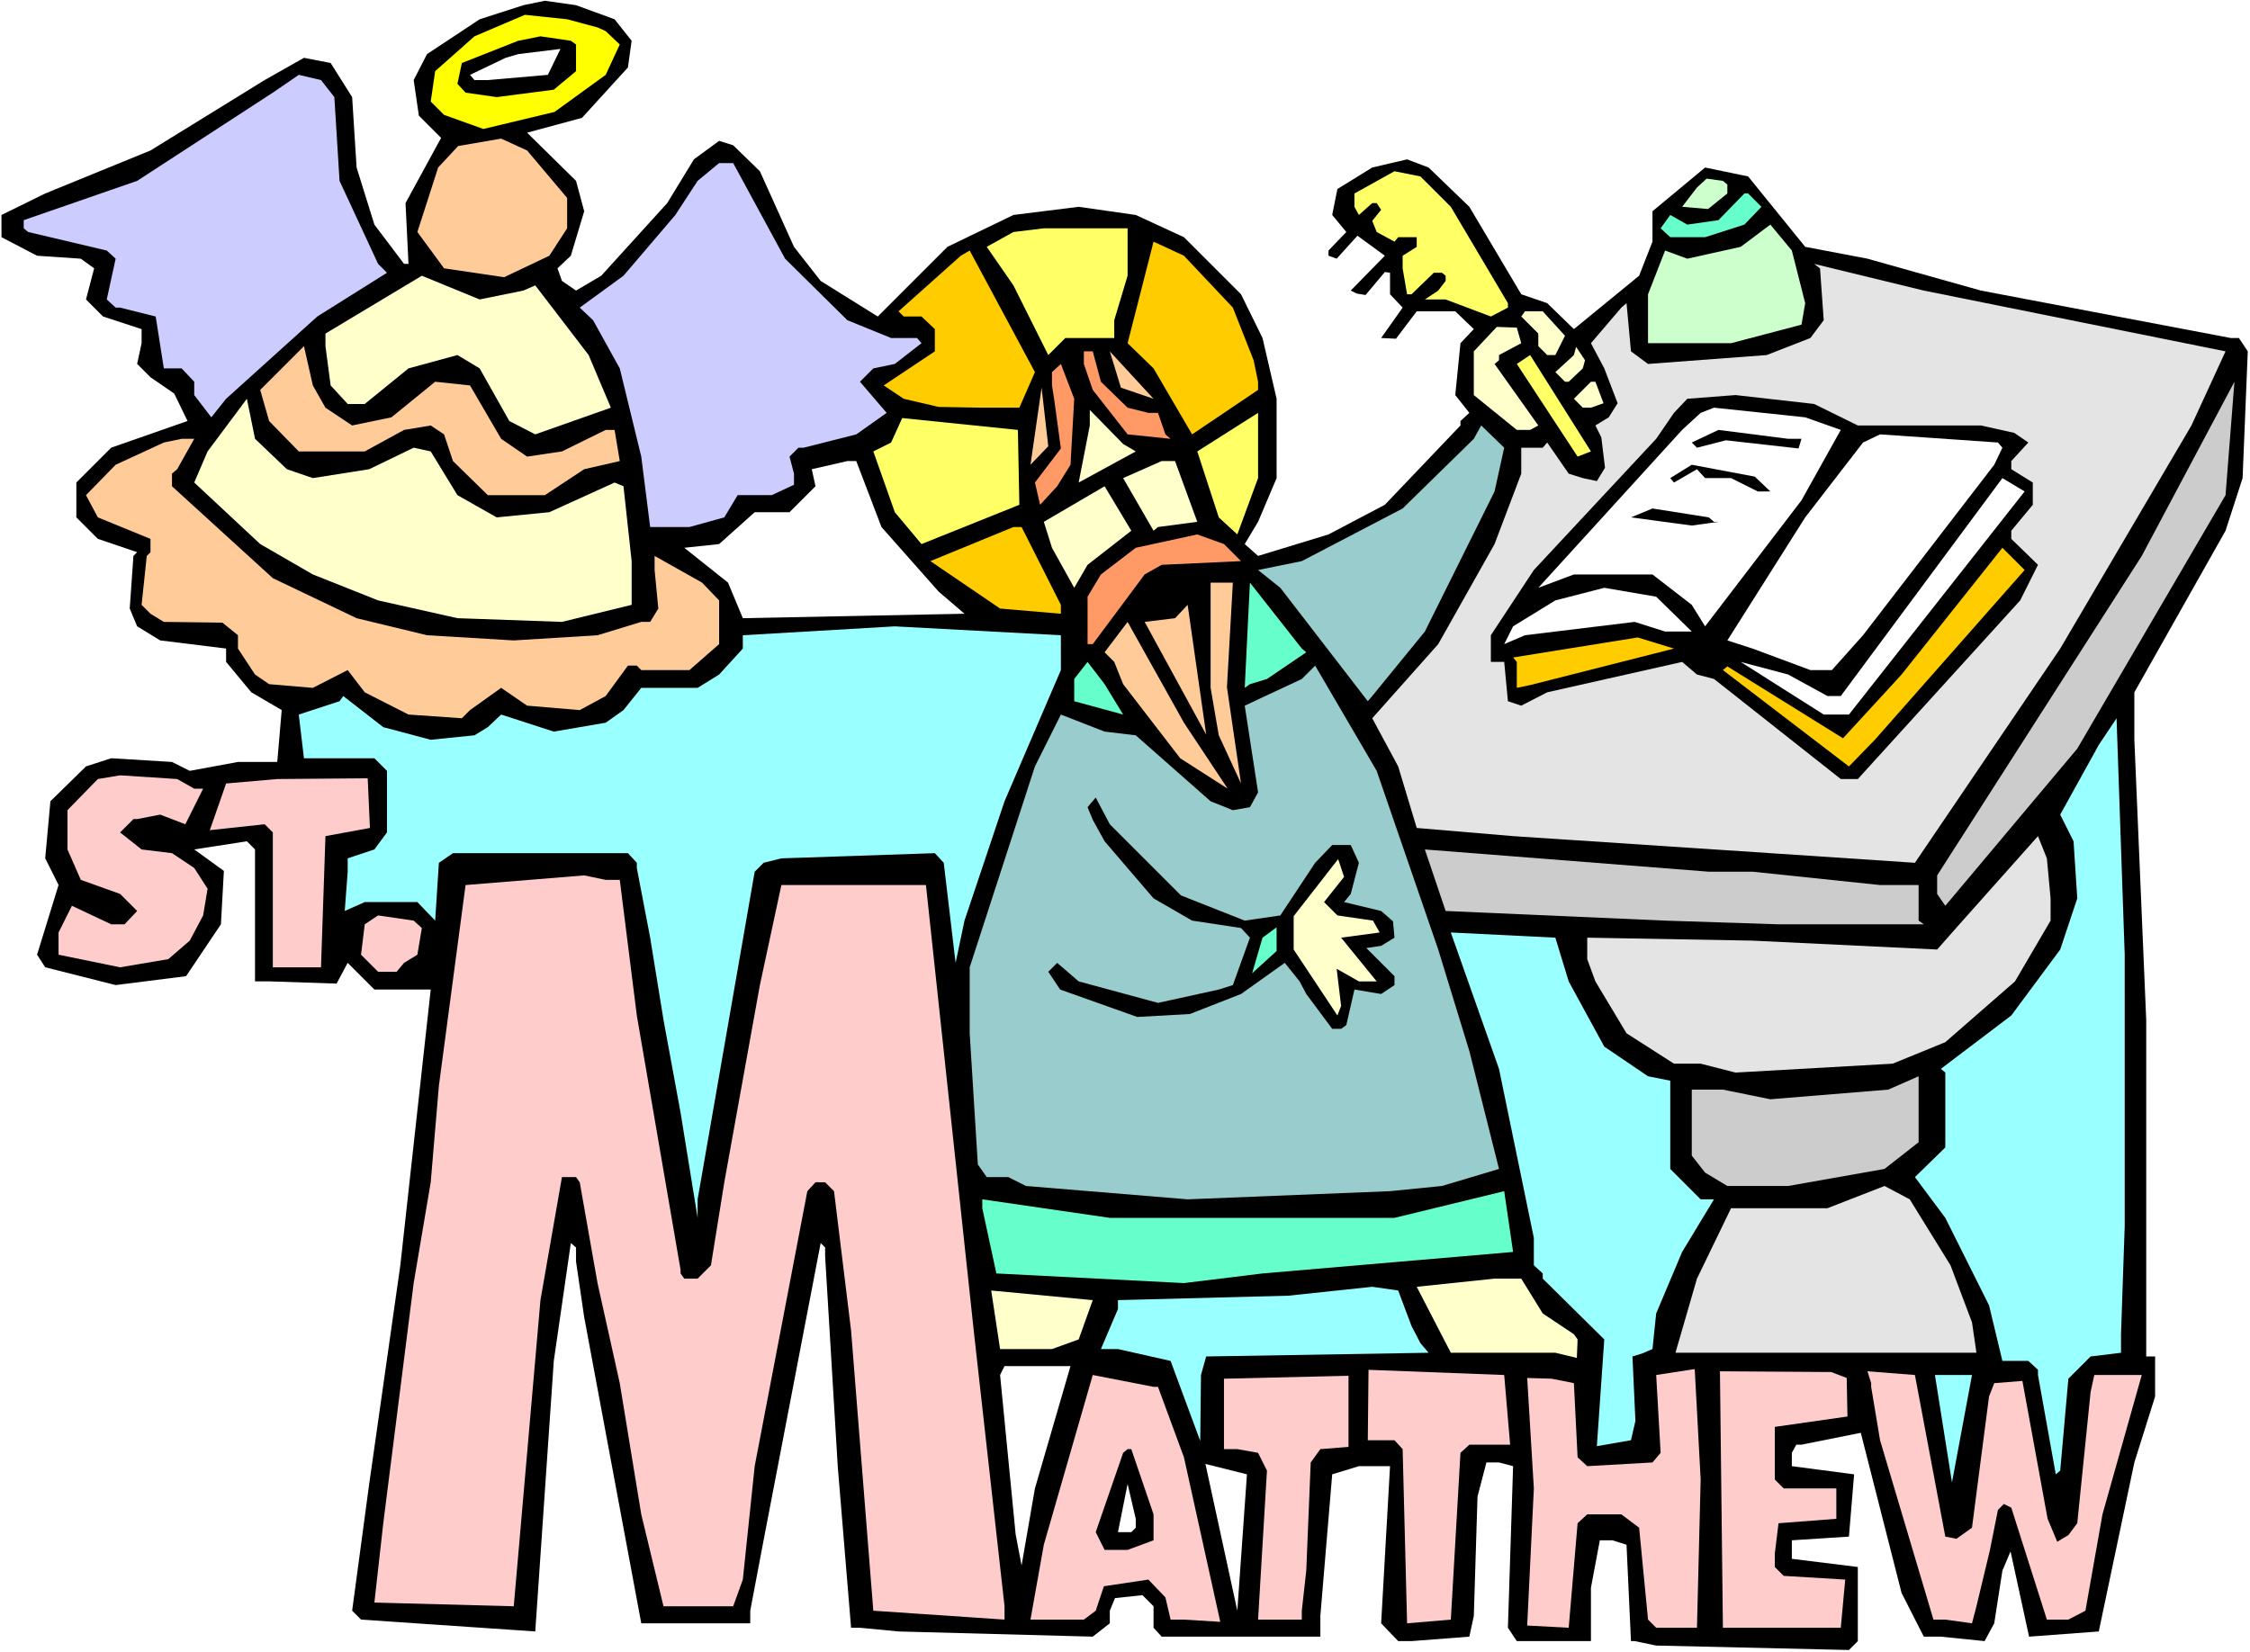 <?xml version="1.0" encoding="UTF-8" standalone="no"?>
<svg
   version="1.0"
   width="129.766mm"
   height="95.313mm"
   id="svg84"
   sodipodi:docname="Matthew 01.wmf"
   xmlns:inkscape="http://www.inkscape.org/namespaces/inkscape"
   xmlns:sodipodi="http://sodipodi.sourceforge.net/DTD/sodipodi-0.dtd"
   xmlns="http://www.w3.org/2000/svg"
   xmlns:svg="http://www.w3.org/2000/svg">
  <rect width="100%" height="100%" fill="#808080" stroke="none"/>
  <sodipodi:namedview
     id="namedview84"
     pagecolor="#ffffff"
     bordercolor="#000000"
     borderopacity="0.25"
     inkscape:showpageshadow="2"
     inkscape:pageopacity="0.0"
     inkscape:pagecheckerboard="0"
     inkscape:deskcolor="#d1d1d1"
     inkscape:document-units="mm" />
  <defs
     id="defs1">
    <pattern
       id="WMFhbasepattern"
       patternUnits="userSpaceOnUse"
       width="6"
       height="6"
       x="0"
       y="0" />
  </defs>
  <path
     style="fill:#ffffff;fill-opacity:1;fill-rule:evenodd;stroke:none"
     d="M 0,360.238 H 490.455 V 0 H 0 Z"
     id="path1" />
  <path
     style="fill:#000000;fill-opacity:1;fill-rule:evenodd;stroke:none"
     d="m 133.966,4.202 3.717,4.687 -0.808,5.818 -10.019,10.99 -11.958,3.232 10.666,10.505 1.778,6.626 -2.909,9.697 -2.909,2.747 0.97,2.747 3.07,2.101 5.494,-3.232 14.382,-15.838 5.818,-9.535 5.494,-4.04 3.07,0.97 5.818,5.656 7.434,16.485 5.818,7.434 12.443,7.757 15.19,-15.192 14.382,-6.949 14.221,-1.778 12.443,1.778 10.504,4.848 12.443,12.444 4.686,9.535 3.07,13.252 v 17.293 l -4.04,9.535 -2.909,4.848 2.909,2.586 15.352,-4.687 12.282,-6.465 16.483,-17.293 v -0.97 l 1.939,-1.778 -3.07,-3.879 1.131,-11.313 2.909,-3.071 -4.04,-3.879 h -8.403 l -4.525,5.98 -3.232,-0.162 4.686,-6.626 -2.747,-2.909 v -4.687 l -1.131,-0.162 -4.202,5.01 -1.939,-0.323 -1.293,-0.646 7.434,-7.596 -5.979,-4.364 -4.525,5.01 -1.778,-0.646 v -1.131 l 3.878,-4.04 -3.07,-3.717 1.131,-5.656 7.595,-4.687 7.595,-1.778 4.686,1.778 8.888,8.566 11.312,19.07 5.656,1.939 5.818,5.656 14.221,-11.636 2.909,-7.434 v -6.626 l 11.474,-9.535 9.373,1.939 12.443,15.353 13.574,2.586 24.725,6.949 54.459,10.343 h 1.778 l 1.939,2.909 -1.131,27.636 -3.717,11.475 -19.877,35.232 v 10.343 l 2.586,61.09 v 73.373 h 1.939 v 8.727 l -4.525,14.384 -7.757,36.848 -15.19,1.131 -4.04,-18.586 -1.778,4.202 -1.778,11.475 -2.101,3.879 -9.534,-0.97 h -3.717 l -4.848,-9.535 -8.888,-34.909 -12.928,2.586 h -1.131 l -0.97,1.778 v 2.909 l 13.574,1.778 -1.131,13.576 -12.443,0.808 v 4.04 l 14.382,1.778 v 16.161 l -1.939,1.939 -42.016,-0.97 -4.686,-0.97 h -0.808 l -0.97,-21.01 -3.07,-0.97 h -2.747 l -1.939,10.343 v 11.636 h -16.16 l -1.939,-2.909 1.131,-35.232 -3.07,-0.808 h -2.747 l -1.939,7.434 -0.808,26.02 -0.97,4.525 -12.605,0.97 h -2.909 l -3.717,-3.879 1.939,-34.262 h -6.787 l -5.818,1.778 -2.586,30.868 v 4.525 h -34.582 l -1.778,-1.939 v -4.687 l -2.424,-2.424 -5.979,0.646 -1.131,2.747 v 2.747 l -3.717,2.909 -42.339,-1.131 -8.403,-0.808 h -1.939 l -2.909,-35.232 -2.747,-45.737 v -1.939 l -0.97,-0.97 -12.443,64.807 -2.909,15.353 v 2.747 h -23.755 l -12.443,-66.747 -1.778,-12.121 v -3.071 l -1.131,-0.97 -3.717,25.697 -4.04,58.989 -37.976,-2.586 -1.939,-1.939 3.717,-27.636 6.787,-47.676 6.626,-60.12 H 81.608 l -5.818,-5.818 -2.424,4.525 -14.706,-0.485 h -3.07 v -28.767 l -1.778,-1.778 -11.474,1.778 6.464,4.687 -0.646,11.636 -7.595,11.313 -15.352,1.939 -15.352,-3.879 -1.778,-2.747 4.686,-15.192 -2.909,-5.818 1.131,-12.444 7.757,-7.596 5.494,-1.778 13.251,0.808 3.878,1.939 10.504,-1.939 h 8.565 l 0.97,-11.313 -6.626,-3.879 -5.494,-6.626 v -2.909 l -14.382,-1.778 -5.01,-3.071 -1.616,-3.879 0.808,-11.475 0.808,-0.808 -8.565,-2.909 -4.686,-4.687 v -7.596 l 7.595,-7.596 16.645,-5.818 -2.909,-5.98 -5.171,-3.556 -2.909,-2.909 0.97,-4.525 V 71.757 L 22.462,69.009 18.746,65.292 20.523,58.504 17.614,56.403 8.08,55.757 0.323,51.716 V 46.868 L 9.858,42.181 32.805,32.808 57.691,17.454 l 8.565,-4.848 5.818,1.131 4.686,7.434 0.97,15.353 3.878,12.444 6.464,8.566 h 0.97 L 88.395,44.282 l 7.757,-14.222 -4.848,-4.848 -1.131,-7.757 2.909,-5.656 11.474,-7.596 9.534,-3.071 4.686,-0.97 6.787,0.97 z"
     id="path2" />
  <path
     style="fill:#ffff00;fill-opacity:1;fill-rule:evenodd;stroke:none"
     d="m 132.027,6.788 3.07,2.909 -3.07,6.626 -11.15,8.081 -15.514,3.717 -8.565,-3.071 -2.909,-2.909 0.97,-6.626 8.565,-7.596 10.989,-4.687 9.211,0.97 6.626,1.778 z"
     id="path3" />
  <path
     style="fill:#000000;fill-opacity:1;fill-rule:evenodd;stroke:none"
     d="m 125.563,9.697 v 5.818 l -4.848,4.04 -12.443,1.616 -6.787,-0.97 -1.778,-1.939 0.97,-4.525 12.282,-4.848 4.848,-0.97 6.626,0.97 z"
     id="path4" />
  <path
     style="fill:#ffffff;fill-opacity:1;fill-rule:evenodd;stroke:none"
     d="m 119.422,16.323 -13.09,1.131 h -2.909 l -0.97,-1.131 7.757,-3.717 2.747,-0.808 9.211,-1.131 z"
     id="path5" />
  <path
     style="fill:#ccccff;fill-opacity:1;fill-rule:evenodd;stroke:none"
     d="m 72.882,21.171 1.131,18.262 8.403,18.101 1.939,1.939 -15.19,9.535 -19.877,17.939 -3.232,4.04 -3.717,-4.848 V 83.231 L 39.592,80.322 H 35.714 L 33.936,69.009 26.179,67.07 H 25.21 L 23.27,65.292 25.21,56.403 23.27,54.626 6.141,50.585 5.171,49.777 V 47.999 l 24.725,-8.566 29.573,-19.232 5.656,-3.879 4.848,1.131 z"
     id="path6" />
  <path
     style="fill:#ffcc99;fill-opacity:1;fill-rule:evenodd;stroke:none"
     d="m 123.624,43.151 v 6.626 l -3.878,5.98 -9.858,4.687 -13.09,-1.939 -5.818,-7.919 4.525,-14.06 4.363,-4.687 9.373,-1.616 5.656,2.586 z"
     id="path7" />
  <path
     style="fill:#ccccff;fill-opacity:1;fill-rule:evenodd;stroke:none"
     d="m 171.134,56.403 13.574,13.414 9.534,3.879 h 5.656 l 0.97,1.131 -5.818,4.525 -4.686,0.97 -2.909,2.909 5.818,6.788 -6.626,4.687 -11.474,2.909 h -1.131 l -1.939,1.939 0.97,3.717 v 2.424 l -4.848,2.263 h -7.434 l -2.909,4.848 -7.595,2.101 h -8.565 l -1.939,-15.353 -4.686,-19.232 -5.818,-10.505 -2.909,-2.747 9.534,-6.949 11.312,-13.252 4.848,-7.434 4.686,-3.879 h 3.07 z"
     id="path8" />
  <path
     style="fill:#ffff66;fill-opacity:1;fill-rule:evenodd;stroke:none"
     d="m 316.251,45.09 12.443,21.01 v 0.97 l -3.717,1.939 -9.858,-3.717 h -4.525 l 2.909,-1.939 1.616,-2.101 v -1.131 l -0.808,-0.646 h -1.778 l -4.848,4.687 h -0.97 l -0.97,-5.656 v -2.747 l 3.07,-1.939 v -2.101 h -4.04 l -0.808,0.97 -3.878,-2.101 -0.97,-2.424 1.939,-2.424 -0.97,-1.455 h -0.97 l -2.909,2.586 -0.97,-1.778 v -2.909 l 8.726,-4.848 5.656,1.131 z"
     id="path9" />
  <path
     style="fill:#ccffcc;fill-opacity:1;fill-rule:evenodd;stroke:none"
     d="m 376.528,40.242 v 1.939 l -4.202,3.394 -5.656,-0.485 3.232,-4.202 2.101,-1.939 3.555,0.485 z"
     id="path10" />
  <path
     style="fill:#66ffcc;fill-opacity:1;fill-rule:evenodd;stroke:none"
     d="m 383.961,45.09 -3.717,3.879 -8.565,2.747 h -7.595 l -2.101,-1.939 2.101,-2.909 3.717,2.101 6.787,-0.97 5.656,-5.818 h 0.808 z"
     id="path11" />
  <path
     style="fill:#ccffcc;fill-opacity:1;fill-rule:evenodd;stroke:none"
     d="m 393.496,66.1 -0.808,4.687 -15.352,4.04 H 359.236 V 64.161 l 3.717,-9.535 4.848,1.778 11.635,-2.586 6.464,-4.848 4.686,5.656 z"
     id="path12" />
  <path
     style="fill:#ffff66;fill-opacity:1;fill-rule:evenodd;stroke:none"
     d="m 245.793,60.12 -2.909,9.697 v 3.879 h -10.666 l -3.717,3.717 -7.595,-15.192 -5.818,-8.404 5.818,-3.232 6.626,-0.808 h 18.261 z"
     id="path13" />
  <path
     style="fill:#ffcc00;fill-opacity:1;fill-rule:evenodd;stroke:none"
     d="m 268.74,67.07 4.525,11.475 0.97,4.687 v 1.778 l -14.382,9.697 -8.403,-14.384 -5.656,-5.495 5.656,-22.141 6.626,3.071 z"
     id="path14" />
  <path
     style="fill:#ffcc00;fill-opacity:1;fill-rule:evenodd;stroke:none"
     d="m 222.2,88.888 h -8.08 l -9.534,-0.162 -7.595,-1.778 -4.363,-2.909 11.15,-7.434 v -4.848 l -2.909,-2.747 h -3.878 l -1.131,-1.131 13.574,-12.121 1.939,-1.131 14.221,26.505 z"
     id="path15" />
  <path
     style="fill:#e4e4e4;fill-opacity:1;fill-rule:evenodd;stroke:none"
     d="m 485.123,76.605 -7.434,16.161 -28.603,48.646 -31.674,46.706 -31.512,-2.101 -56.075,-3.717 -21.008,-1.778 -4.04,-13.414 -5.656,-10.505 14.382,-16.161 12.282,-21.818 5.818,-15.353 v -5.656 h 4.686 l 0.97,-1.131 4.686,6.788 3.07,0.97 3.07,0.646 1.778,-2.909 -0.808,-6.626 -1.293,-2.586 2.909,-1.778 1.939,-3.071 -2.909,-7.596 -2.909,-5.495 6.626,-7.757 1.131,-0.97 0.97,10.505 3.717,2.747 25.856,-1.939 9.534,-3.717 2.909,-3.879 -0.808,-11.313 -1.293,-0.97 23.917,5.818 z"
     id="path16" />
  <path
     style="fill:#ffffcc;fill-opacity:1;fill-rule:evenodd;stroke:none"
     d="m 114.089,63.353 2.586,-1.131 11.635,15.192 4.848,11.475 -16.483,5.818 -5.656,-2.909 -6.464,-11.475 -4.848,-2.909 -10.666,2.909 -9.534,7.757 h -3.717 l -3.717,-4.04 -1.131,-8.566 v -2.747 l 21.008,-12.606 12.605,5.172 z"
     id="path17" />
  <path
     style="fill:#ffffcc;fill-opacity:1;fill-rule:evenodd;stroke:none"
     d="m 341.137,73.211 -2.101,4.202 h -1.778 l -1.939,-1.939 v -2.747 l -3.717,-3.717 0.808,-1.131 h 3.878 z"
     id="path18" />
  <path
     style="fill:#ffffcc;fill-opacity:1;fill-rule:evenodd;stroke:none"
     d="m 331.603,74.827 -4.848,2.586 v 1.131 l -0.97,0.808 9.534,13.414 -1.778,0.97 h -2.909 l -9.373,-7.596 V 76.605 l 5.01,-5.333 4.363,0.162 z"
     id="path19" />
  <path
     style="fill:#ffcc99;fill-opacity:1;fill-rule:evenodd;stroke:none"
     d="m 70.942,88.888 5.818,3.879 8.565,-1.778 9.534,-7.757 7.595,0.808 6.787,11.636 5.656,3.879 7.595,-1.131 9.534,-4.687 h 1.939 l 1.131,6.788 -7.757,1.778 -8.565,5.656 h -12.443 l -7.595,-7.434 -1.939,-5.818 -2.909,-1.939 -5.818,0.97 -8.565,4.687 H 65.125 l -6.464,-6.626 -1.939,-6.788 9.534,-9.535 1.939,8.566 z"
     id="path20" />
  <path
     style="fill:#ff9966;fill-opacity:1;fill-rule:evenodd;stroke:none"
     d="m 239.976,83.231 5.818,5.656 4.525,1.131 h 2.101 l 1.616,4.687 1.131,0.97 -9.373,-0.97 -7.595,-9.697 -1.939,-5.656 V 76.605 h 1.939 z"
     id="path21" />
  <path
     style="fill:#ffcc99;fill-opacity:1;fill-rule:evenodd;stroke:none"
     d="m 244.339,84.524 -2.424,-7.919 9.534,10.343 z"
     id="path22" />
  <path
     style="fill:#ffffcc;fill-opacity:1;fill-rule:evenodd;stroke:none"
     d="m 345.016,80.322 -3.07,2.909 h -0.808 l -2.101,-2.101 4.04,-3.717 0.485,-1.778 1.939,2.909 z"
     id="path23" />
  <path
     style="fill:#ffff66;fill-opacity:1;fill-rule:evenodd;stroke:none"
     d="m 343.884,99.554 -13.251,-20.202 2.909,-1.939 13.251,21.01 z"
     id="path24" />
  <path
     style="fill:#ff9966;fill-opacity:1;fill-rule:evenodd;stroke:none"
     d="m 233.35,101.332 -2.909,4.687 -3.717,4.04 -1.131,-4.848 5.656,-7.434 -1.454,-10.667 -0.485,-3.071 v -2.909 l 1.939,-1.778 2.909,7.596 z"
     id="path25" />
  <path
     style="fill:#ffffcc;fill-opacity:1;fill-rule:evenodd;stroke:none"
     d="m 349.54,87.918 -2.747,0.97 h -1.778 l -1.939,-1.939 3.717,-3.717 h 0.97 z"
     id="path26" />
  <path
     style="fill:#cccccc;fill-opacity:1;fill-rule:evenodd;stroke:none"
     d="m 452.803,163.23 -28.765,34.262 -1.778,-2.586 v -4.04 l 44.602,-69.656 20.2,-37.979 -1.939,24.727 z"
     id="path27" />
  <path
     style="fill:#ffcc99;fill-opacity:1;fill-rule:evenodd;stroke:none"
     d="m 224.624,101.332 2.424,-16.808 1.454,12.768 z"
     id="path28" />
  <path
     style="fill:#000000;fill-opacity:1;fill-rule:evenodd;stroke:none"
     d="m 404.969,92.766 h 26.826 l 7.272,1.616 3.07,2.101 -3.717,4.04 v 1.778 l 4.686,2.909 v 4.848 l -4.686,5.656 v 1.778 l 5.818,5.656 -3.878,7.757 -35.39,38.949 h -3.717 l -27.634,-21.818 -3.717,-0.97 -3.232,-2.747 -29.411,6.626 -5.656,2.909 -2.909,-0.97 -0.808,-8.566 h -2.909 v -5.818 l 9.373,-14.222 26.664,-28.606 3.878,-5.656 2.909,-3.071 10.504,-0.808 17.13,1.939 z"
     id="path29" />
  <path
     style="fill:#ffffcc;fill-opacity:1;fill-rule:evenodd;stroke:none"
     d="m 62.539,102.302 5.656,1.939 12.282,-1.939 9.696,-4.687 3.717,0.808 5.818,9.535 8.565,4.848 11.474,-1.131 14.221,-6.465 1.939,0.808 1.778,16.323 v 9.535 l -15.19,3.717 -22.786,-0.808 -17.291,-3.879 -14.221,-5.656 -11.474,-6.626 -14.382,-13.414 2.909,-6.788 8.565,-11.475 1.778,8.727 z"
     id="path30" />
  <path
     style="fill:#ffffff;fill-opacity:1;fill-rule:evenodd;stroke:none"
     d="m 401.252,93.736 -8.565,15.353 -21.008,27.474 -2.909,-4.687 -8.565,-6.626 h -17.13 l -7.757,2.909 31.35,-34.424 4.04,-3.717 2.909,-1.131 19.877,2.101 z"
     id="path31" />
  <path
     style="fill:#ffff66;fill-opacity:1;fill-rule:evenodd;stroke:none"
     d="m 269.71,116.524 -4.04,-3.717 -4.686,-14.384 13.251,-8.404 v 14.222 z"
     id="path32" />
  <path
     style="fill:#ffffcc;fill-opacity:1;fill-rule:evenodd;stroke:none"
     d="m 247.571,98.423 -12.443,6.788 2.424,-12.444 v -3.394 l 7.272,7.434 z"
     id="path33" />
  <path
     style="fill:#ffff66;fill-opacity:1;fill-rule:evenodd;stroke:none"
     d="m 222.2,110.059 -21.331,8.566 -5.818,-6.949 -4.686,-13.252 3.878,-1.939 2.424,-5.333 25.21,2.586 z"
     id="path34" />
  <path
     style="fill:#99cccc;fill-opacity:1;fill-rule:evenodd;stroke:none"
     d="m 325.785,107.15 -15.19,30.545 -11.474,14.06 -0.97,1.131 -19.069,-24.727 -4.848,-3.879 9.534,-1.939 21.978,-11.475 15.514,-15.192 1.616,-2.909 5.01,4.848 z"
     id="path35" />
  <path
     style="fill:#000000;fill-opacity:1;fill-rule:evenodd;stroke:none"
     d="m 392.688,95.675 -0.646,2.101 -15.837,-1.778 -6.302,1.616 -1.131,-1.131 5.818,-2.747 15.19,1.939 z"
     id="path36" />
  <path
     style="fill:#ffffff;fill-opacity:1;fill-rule:evenodd;stroke:none"
     d="m 436.481,97.615 -1.778,3.717 -28.603,37.171 -6.787,7.596 h -4.686 l -12.605,-4.687 -5.494,-1.778 16.968,-26.828 12.605,-16.323 3.717,-1.778 25.694,1.778 z"
     id="path37" />
  <path
     style="fill:#ffcc99;fill-opacity:1;fill-rule:evenodd;stroke:none"
     d="m 38.622,102.302 -1.131,0.97 v 2.747 l 21.978,20.04 18.261,8.727 15.352,3.717 18.907,1.131 18.261,-1.131 9.534,-2.909 h 1.939 l 1.778,-2.909 -0.808,-8.404 v -3.071 l 10.342,5.818 3.717,3.879 v 9.535 l -6.464,5.656 h -10.504 l -0.97,-0.97 h -1.939 l -4.848,6.626 -5.656,3.071 -11.474,-0.97 -5.656,-3.879 -6.787,4.848 -1.778,1.778 -11.635,-0.808 -9.534,-4.848 -3.717,-4.848 -7.595,3.879 -9.534,-0.808 -3.07,-2.101 -3.717,-5.656 v -2.909 l -3.394,-2.747 -12.766,-0.162 -2.909,-1.778 -1.939,-1.939 1.131,-10.667 0.808,-0.808 v -2.909 l -11.474,-4.687 -2.586,-4.848 6.464,-6.626 10.504,-4.848 3.878,-0.808 h 2.747 z"
     id="path38" />
  <path
     style="fill:#ffffff;fill-opacity:1;fill-rule:evenodd;stroke:none"
     d="m 192.142,114.908 12.443,14.06 5.656,4.848 -48.318,0.97 -3.232,-7.757 -9.534,-7.596 7.595,-0.808 7.757,-6.949 h 7.595 l 5.656,-5.656 -0.808,-3.717 7.757,-1.778 h 1.939 z"
     id="path39" />
  <path
     style="fill:#ffffcc;fill-opacity:1;fill-rule:evenodd;stroke:none"
     d="m 260.984,113.776 -8.565,1.131 -0.97,0.808 -6.626,-11.475 8.403,-3.717 h 2.909 z"
     id="path40" />
  <path
     style="fill:#000000;fill-opacity:1;fill-rule:evenodd;stroke:none"
     d="m 385.9,107.15 h -2.747 l -5.818,-2.909 h -5.656 l -1.778,-1.939 -5.01,2.909 -0.808,-0.97 4.686,-2.909 13.736,2.586 z"
     id="path41" />
  <path
     style="fill:#ffffff;fill-opacity:1;fill-rule:evenodd;stroke:none"
     d="m 403.03,155.796 h -5.494 l -18.099,-11.475 10.342,2.747 8.565,4.687 h 2.909 l 35.229,-47.515 4.848,2.909 z"
     id="path42" />
  <path
     style="fill:#ffffcc;fill-opacity:1;fill-rule:evenodd;stroke:none"
     d="m 237.067,123.15 -2.909,5.01 -4.848,-8.727 -1.778,-5.656 13.251,-7.757 5.818,9.697 z"
     id="path43" />
  <path
     style="fill:#000000;fill-opacity:1;fill-rule:evenodd;stroke:none"
     d="m 373.619,113.776 h 0.97 l -5.818,0.808 -13.251,-1.778 4.686,-1.939 12.282,1.939 z"
     id="path44" />
  <path
     style="fill:#ffcc00;fill-opacity:1;fill-rule:evenodd;stroke:none"
     d="m 231.249,131.877 v 1.939 l -13.251,-1.131 -15.19,-10.343 18.099,-7.434 h 1.778 z"
     id="path45" />
  <path
     style="fill:#ff9966;fill-opacity:1;fill-rule:evenodd;stroke:none"
     d="m 266.801,118.625 3.717,3.717 -17.291,0.808 -3.717,2.101 -11.312,15.192 h -1.131 v -10.343 l 2.909,-4.848 7.595,-5.818 13.413,-2.909 z"
     id="path46" />
  <path
     style="fill:#ffcc00;fill-opacity:1;fill-rule:evenodd;stroke:none"
     d="m 408.686,161.291 -5.656,5.818 -27.472,-21.01 0.97,-0.808 25.21,15.677 12.766,-13.899 21.978,-27.636 4.848,4.848 z"
     id="path47" />
  <path
     style="fill:#ffcc99;fill-opacity:1;fill-rule:evenodd;stroke:none"
     d="m 267.448,149.816 3.07,21.01 -4.848,-10.505 -1.778,-10.343 v -22.949 h 4.848 z"
     id="path48" />
  <path
     style="fill:#66ffcc;fill-opacity:1;fill-rule:evenodd;stroke:none"
     d="m 284.739,142.22 -8.565,5.818 -3.717,1.131 -1.131,0.808 1.131,-22.949 11.312,14.384 z"
     id="path49" />
  <path
     style="fill:#ffffff;fill-opacity:1;fill-rule:evenodd;stroke:none"
     d="m 368.771,137.695 h -5.818 l -6.626,-2.101 -23.917,2.909 -4.525,1.939 1.939,-3.879 9.211,-5.656 10.666,-2.747 11.312,1.939 z"
     id="path50" />
  <path
     style="fill:#ffcc99;fill-opacity:1;fill-rule:evenodd;stroke:none"
     d="m 249.51,135.594 6.626,-0.808 2.747,-2.909 4.04,28.282 z"
     id="path51" />
  <path
     style="fill:#ffcc99;fill-opacity:1;fill-rule:evenodd;stroke:none"
     d="m 267.609,171.957 -10.342,-6.626 -12.443,-16.161 -1.939,-4.848 -2.101,-2.101 5.01,-6.626 12.282,21.98 z"
     id="path52" />
  <path
     style="fill:#99ffff;fill-opacity:1;fill-rule:evenodd;stroke:none"
     d="m 231.249,146.099 -12.282,28.606 -8.726,26.02 -1.939,9.212 -2.586,-21.818 -1.939,-2.101 -33.451,1.131 -3.878,0.97 -1.939,1.939 -12.443,71.433 v 4.04 l -3.717,-22.949 -3.717,-20.202 -2.909,-17.939 -2.909,-15.192 v -1.131 l -1.939,-2.101 H 98.737 l -3.07,2.101 -0.808,12.606 -3.878,-4.04 H 79.507 l -4.363,1.939 0.646,-8.566 v -2.909 l 5.818,-1.939 2.747,-3.717 v -13.414 l -2.747,-2.747 H 66.256 l -1.131,-9.535 8.888,-2.909 0.808,-1.131 8.726,6.788 10.342,2.747 9.534,-0.97 2.909,-1.778 2.909,-2.747 11.474,3.717 11.312,-1.939 3.878,-2.747 3.878,-4.848 h 12.282 l 4.686,-2.909 5.171,-5.656 v -2.909 l 33.128,-1.939 36.198,1.939 z"
     id="path53" />
  <path
     style="fill:#ffcc00;fill-opacity:1;fill-rule:evenodd;stroke:none"
     d="m 333.704,149.331 -3.07,0.646 v -5.656 l -0.808,-0.97 27.149,-4.364 7.918,2.424 z"
     id="path54" />
  <path
     style="fill:#66ffcc;fill-opacity:1;fill-rule:evenodd;stroke:none"
     d="m 244.824,155.796 -10.666,-2.909 v -4.848 l 2.909,-3.717 3.717,4.848 z"
     id="path55" />
  <path
     style="fill:#99cccc;fill-opacity:1;fill-rule:evenodd;stroke:none"
     d="m 313.504,207.028 6.787,22.141 6.464,25.697 -12.443,3.717 -11.312,1.131 -44.117,1.778 -35.229,-2.909 -3.878,-1.939 h -4.686 l -1.939,-2.747 -1.778,-28.606 v -14.384 l 14.221,-43.797 5.656,-11.313 9.534,3.717 6.787,0.808 16.322,14.384 4.848,1.939 3.717,-0.646 1.778,-3.232 -2.909,-18.909 12.443,-5.818 2.909,-2.909 13.413,22.949 z"
     id="path56" />
  <path
     style="fill:#99ffff;fill-opacity:1;fill-rule:evenodd;stroke:none"
     d="m 463.145,217.694 v 49.615 l -0.808,23.596 v 4.04 l -6.626,0.808 -4.848,4.848 -1.778,20.04 -0.97,0.808 -3.878,-21.656 v -1.131 l -2.101,-1.939 h -5.656 l -2.909,-12.121 -9.534,-19.07 -6.626,-8.889 6.626,-6.465 v -16.323 l -0.97,-0.808 15.352,-11.636 10.666,-14.384 3.717,-11.151 -0.808,-12.444 -2.909,-5.818 8.403,-15.192 3.878,-5.818 1.778,51.555 z"
     id="path57" />
  <path
     style="fill:#ffcccc;fill-opacity:1;fill-rule:evenodd;stroke:none"
     d="m 42.339,171.957 h 1.939 l -3.878,7.757 -5.494,-2.101 -5.01,0.97 h -0.808 l -2.909,2.909 4.686,3.717 6.626,0.808 4.848,3.232 2.909,4.525 -0.97,5.818 -2.909,5.495 -4.686,4.04 -10.504,1.778 -13.413,-2.747 v -4.848 l 2.909,-5.818 8.565,4.04 h 2.909 l 2.747,-2.909 -3.717,-3.717 -8.565,-3.071 -2.909,-6.626 v -8.566 l 6.626,-6.788 4.848,-0.808 12.443,0.808 z"
     id="path58" />
  <path
     style="fill:#ffcccc;fill-opacity:1;fill-rule:evenodd;stroke:none"
     d="m 80.638,180.523 -9.696,1.778 -0.97,28.606 H 59.469 v -29.414 l -1.778,-1.778 -11.958,1.293 3.555,-10.182 11.15,-0.97 19.715,-0.162 z"
     id="path59" />
  <path
     style="fill:#000000;fill-opacity:1;fill-rule:evenodd;stroke:none"
     d="m 257.429,195.23 13.898,5.495 7.757,-1.131 7.595,-11.475 3.717,-3.879 h 4.04 l 1.778,3.879 -1.778,6.788 -1.454,1.778 8.08,1.939 2.586,2.263 0.323,3.555 -2.909,1.778 -3.232,0.485 6.141,6.141 v 1.939 l -2.909,1.939 -5.818,-0.97 -1.778,7.757 -1.131,0.808 h -1.939 l -5.656,-7.596 -1.454,-2.747 -3.232,-4.04 -9.534,6.788 -11.15,4.364 -11.474,0.646 -16.806,-5.98 -2.586,-3.879 1.939,-1.939 4.686,4.04 17.291,4.687 13.251,-2.909 3.07,-0.97 3.717,-10.343 -1.939,-2.101 -10.666,-1.616 -8.403,-4.848 -10.666,-12.444 -2.586,-4.687 -1.131,-2.747 1.778,-2.101 3.07,5.818 z"
     id="path60" />
  <path
     style="fill:#e4e4e4;fill-opacity:1;fill-rule:evenodd;stroke:none"
     d="m 446.985,195.876 v 4.848 l -7.757,13.252 -15.19,13.252 -11.474,4.687 -34.259,1.939 -7.595,-1.939 h -5.818 l -10.342,-6.626 -6.787,-11.313 -1.778,-4.848 v -4.687 l 36.037,0.646 40.238,1.939 4.848,-5.495 17.13,-19.232 1.939,4.848 z"
     id="path61" />
  <path
     style="fill:#cccccc;fill-opacity:1;fill-rule:evenodd;stroke:none"
     d="m 382.022,190.058 27.795,2.909 h 8.403 v 7.757 l 1.131,0.808 h -31.674 l -24.725,-0.808 -47.834,-2.101 -4.525,-13.414 61.893,4.848 z"
     id="path62" />
  <path
     style="fill:#ffffcc;fill-opacity:1;fill-rule:evenodd;stroke:none"
     d="m 288.617,196.684 2.909,2.909 7.757,1.131 1.454,2.586 -8.403,1.131 7.757,9.535 h -3.878 l -4.848,-2.747 0.97,8.081 -0.808,2.101 -9.534,-14.384 v -7.273 l 9.696,-12.444 1.293,3.879 z"
     id="path63" />
  <path
     style="fill:#ffcccc;fill-opacity:1;fill-rule:evenodd;stroke:none"
     d="m 135.097,191.836 3.717,29.575 9.534,55.434 v 0.808 l 0.808,1.131 h 2.909 l 2.909,-2.909 2.909,-18.101 7.757,-42.989 4.686,-21.818 h 31.512 l 10.504,97.938 6.626,59.312 v 2.909 l -28.603,-1.939 -4.848,-61.09 -3.717,-30.383 -1.939,-1.939 h -2.101 l -1.778,1.939 -11.474,59.959 -2.586,24.727 -2.101,5.818 h -15.19 l -4.848,-20.04 -4.686,-28.606 -4.848,-21.818 -3.878,-21.98 -0.808,-1.131 h -3.07 l -4.686,26.828 -5.818,66.747 -30.381,-0.808 1.939,-17.293 6.626,-52.363 3.717,-21.98 0.97,-11.475 0.808,-9.535 5.818,-43.797 25.856,-2.101 4.686,0.97 z"
     id="path64" />
  <path
     style="fill:#ffcccc;fill-opacity:1;fill-rule:evenodd;stroke:none"
     d="m 91.95,202.341 -0.97,5.818 -2.909,1.778 -1.616,1.939 h -4.04 l -3.717,-3.717 0.808,-6.626 2.909,-1.939 7.757,1.131 z"
     id="path65" />
  <path
     style="fill:#66ffcc;fill-opacity:1;fill-rule:evenodd;stroke:none"
     d="m 272.942,212.199 2.262,-7.757 3.07,-2.263 v 5.172 z"
     id="path66" />
  <path
     style="fill:#99ffff;fill-opacity:1;fill-rule:evenodd;stroke:none"
     d="m 341.945,213.977 7.757,14.222 9.534,6.465 4.848,0.97 v 19.232 l 6.626,6.626 h 2.909 l -6.949,11.475 -5.656,13.414 -0.808,7.757 -2.262,0.97 -2.101,0.646 0.646,14.06 -0.97,4.202 -7.434,1.293 1.616,-23.272 -13.413,-13.252 v -1.131 l -1.939,-1.778 v -5.98 l -7.595,-36.848 -10.504,-29.737 22.786,1.131 z"
     id="path67" />
  <path
     style="fill:#cccccc;fill-opacity:1;fill-rule:evenodd;stroke:none"
     d="m 410.787,254.865 -21.008,3.717 h -13.251 l -4.848,-2.909 -2.909,-3.717 V 237.573 h 6.787 l 10.342,2.101 25.694,-2.101 6.626,-2.909 v 14.384 z"
     id="path68" />
  <path
     style="fill:#e4e4e4;fill-opacity:1;fill-rule:evenodd;stroke:none"
     d="m 425.169,275.875 4.686,12.444 0.97,6.626 h -65.61 l 4.686,-16.161 7.434,-15.353 h 21.008 l 12.443,-4.848 5.494,2.909 z"
     id="path69" />
  <path
     style="fill:#66ffcc;fill-opacity:1;fill-rule:evenodd;stroke:none"
     d="m 275.204,277.653 -17.13,2.101 -40.885,-2.101 -3.07,-14.222 v -1.939 l 27.795,4.04 h 62.054 l 23.917,-5.818 1.939,13.252 z"
     id="path70" />
  <path
     style="fill:#ffffcc;fill-opacity:1;fill-rule:evenodd;stroke:none"
     d="m 336.289,286.38 6.787,4.525 0.808,1.131 -0.162,4.04 -4.686,-1.131 h -22.786 l -7.434,-14.384 16.968,-1.778 h 5.818 z"
     id="path71" />
  <path
     style="fill:#99ffff;fill-opacity:1;fill-rule:evenodd;stroke:none"
     d="m 307.686,289.127 1.939,3.717 1.778,2.101 -48.48,0.808 -1.131,4.04 -0.162,14.384 -6.464,-17.454 -11.474,-2.586 h -3.717 l 3.717,-8.727 v -1.939 l 37.168,-0.97 18.261,-1.939 5.656,0.808 z"
     id="path72" />
  <path
     style="fill:#ffffcc;fill-opacity:1;fill-rule:evenodd;stroke:none"
     d="m 235.128,292.037 -5.818,2.101 h -11.312 l -1.939,-12.768 22.139,2.101 z"
     id="path73" />
  <path
     style="fill:#ffffff;fill-opacity:1;fill-rule:evenodd;stroke:none"
     d="m 225.593,324.521 -2.909,16.808 -1.293,-6.788 -3.394,-34.747 0.97,-1.939 h 14.382 z"
     id="path74" />
  <path
     style="fill:#ffcccc;fill-opacity:1;fill-rule:evenodd;stroke:none"
     d="m 329.179,314.986 h -8.888 l -1.939,1.778 -2.101,36.363 -9.534,0.808 -0.97,-37.979 -1.778,-1.939 h -5.818 l 0.162,-15.353 29.573,1.131 z"
     id="path75" />
  <path
     style="fill:#ffcccc;fill-opacity:1;fill-rule:evenodd;stroke:none"
     d="m 252.419,302.38 5.656,15.353 7.918,35.878 -7.918,-0.485 h -2.909 l -1.131,-4.848 -3.717,-3.879 -9.696,1.455 -1.778,5.333 -2.586,1.939 h -11.635 l 2.909,-16.323 10.666,-37.01 13.251,2.586 z"
     id="path76" />
  <path
     style="fill:#ffcccc;fill-opacity:1;fill-rule:evenodd;stroke:none"
     d="m 402.707,308.844 -15.837,2.263 v 11.475 l 1.939,1.939 h 11.474 v 6.626 l -12.605,0.97 -0.808,6.626 v 2.909 l 1.939,1.939 13.413,0.808 -0.97,10.505 h -25.694 l -0.646,-55.918 24.24,0.162 3.394,1.293 z"
     id="path77" />
  <path
     style="fill:#99ffff;fill-opacity:1;fill-rule:evenodd;stroke:none"
     d="m 425.492,323.228 -3.717,-23.434 h 8.08 z"
     id="path78" />
  <path
     style="fill:#ffcccc;fill-opacity:1;fill-rule:evenodd;stroke:none"
     d="m 458.297,330.177 -3.717,21.01 -3.717,1.939 h -4.686 l -7.757,-24.404 -1.616,-0.808 -1.293,1.293 -1.778,8.889 -1.939,8.081 -0.97,4.04 -0.97,3.717 -5.818,-0.808 h -2.586 l -11.635,-39.111 -1.939,-11.636 v -0.808 l -0.808,-2.586 10.342,0.808 6.626,35.232 2.424,0.485 3.394,-2.424 3.717,-28.606 1.131,-2.909 6.141,-0.485 5.494,30.06 2.101,5.01 2.424,-1.455 1.939,-2.586 2.909,-28.606 0.808,-3.717 h 10.342 z"
     id="path79" />
  <path
     style="fill:#ffcccc;fill-opacity:1;fill-rule:evenodd;stroke:none"
     d="m 293.95,315.471 -6.141,0.485 -2.101,2.909 -0.97,23.596 -0.97,8.727 v 1.939 h -9.534 l 1.939,-32.484 -1.939,-3.879 -4.525,-0.808 h -2.909 v -15.353 l 27.149,-0.646 z"
     id="path80" />
  <path
     style="fill:#ffcccc;fill-opacity:1;fill-rule:evenodd;stroke:none"
     d="m 343.884,317.733 2.101,1.939 14.221,-0.808 1.778,-2.101 -0.97,-16.969 8.403,-1.293 1.293,24.08 -0.808,32.323 h -8.888 l -1.778,-1.778 -1.939,-20.04 -3.878,-2.909 h -7.434 l -2.101,1.939 -1.939,22.788 -9.05,-0.485 1.454,-29.899 -1.454,-24.08 5.333,0.162 4.848,0.97 z"
     id="path81" />
  <path
     style="fill:#000000;fill-opacity:1;fill-rule:evenodd;stroke:none"
     d="m 251.449,330.177 v 5.656 l -5.656,2.101 h -5.01 l -1.939,-3.879 5.979,-17.293 0.97,-0.808 h 0.808 z"
     id="path82" />
  <path
     style="fill:#ffffff;fill-opacity:1;fill-rule:evenodd;stroke:none"
     d="m 269.71,351.187 -6.949,-32 9.05,2.263 z"
     id="path83" />
  <path
     style="fill:#ffffff;fill-opacity:1;fill-rule:evenodd;stroke:none"
     d="m 247.571,333.086 -0.97,0.97 h -2.909 l 2.101,-10.505 1.778,7.596 z"
     id="path84" />
</svg>

